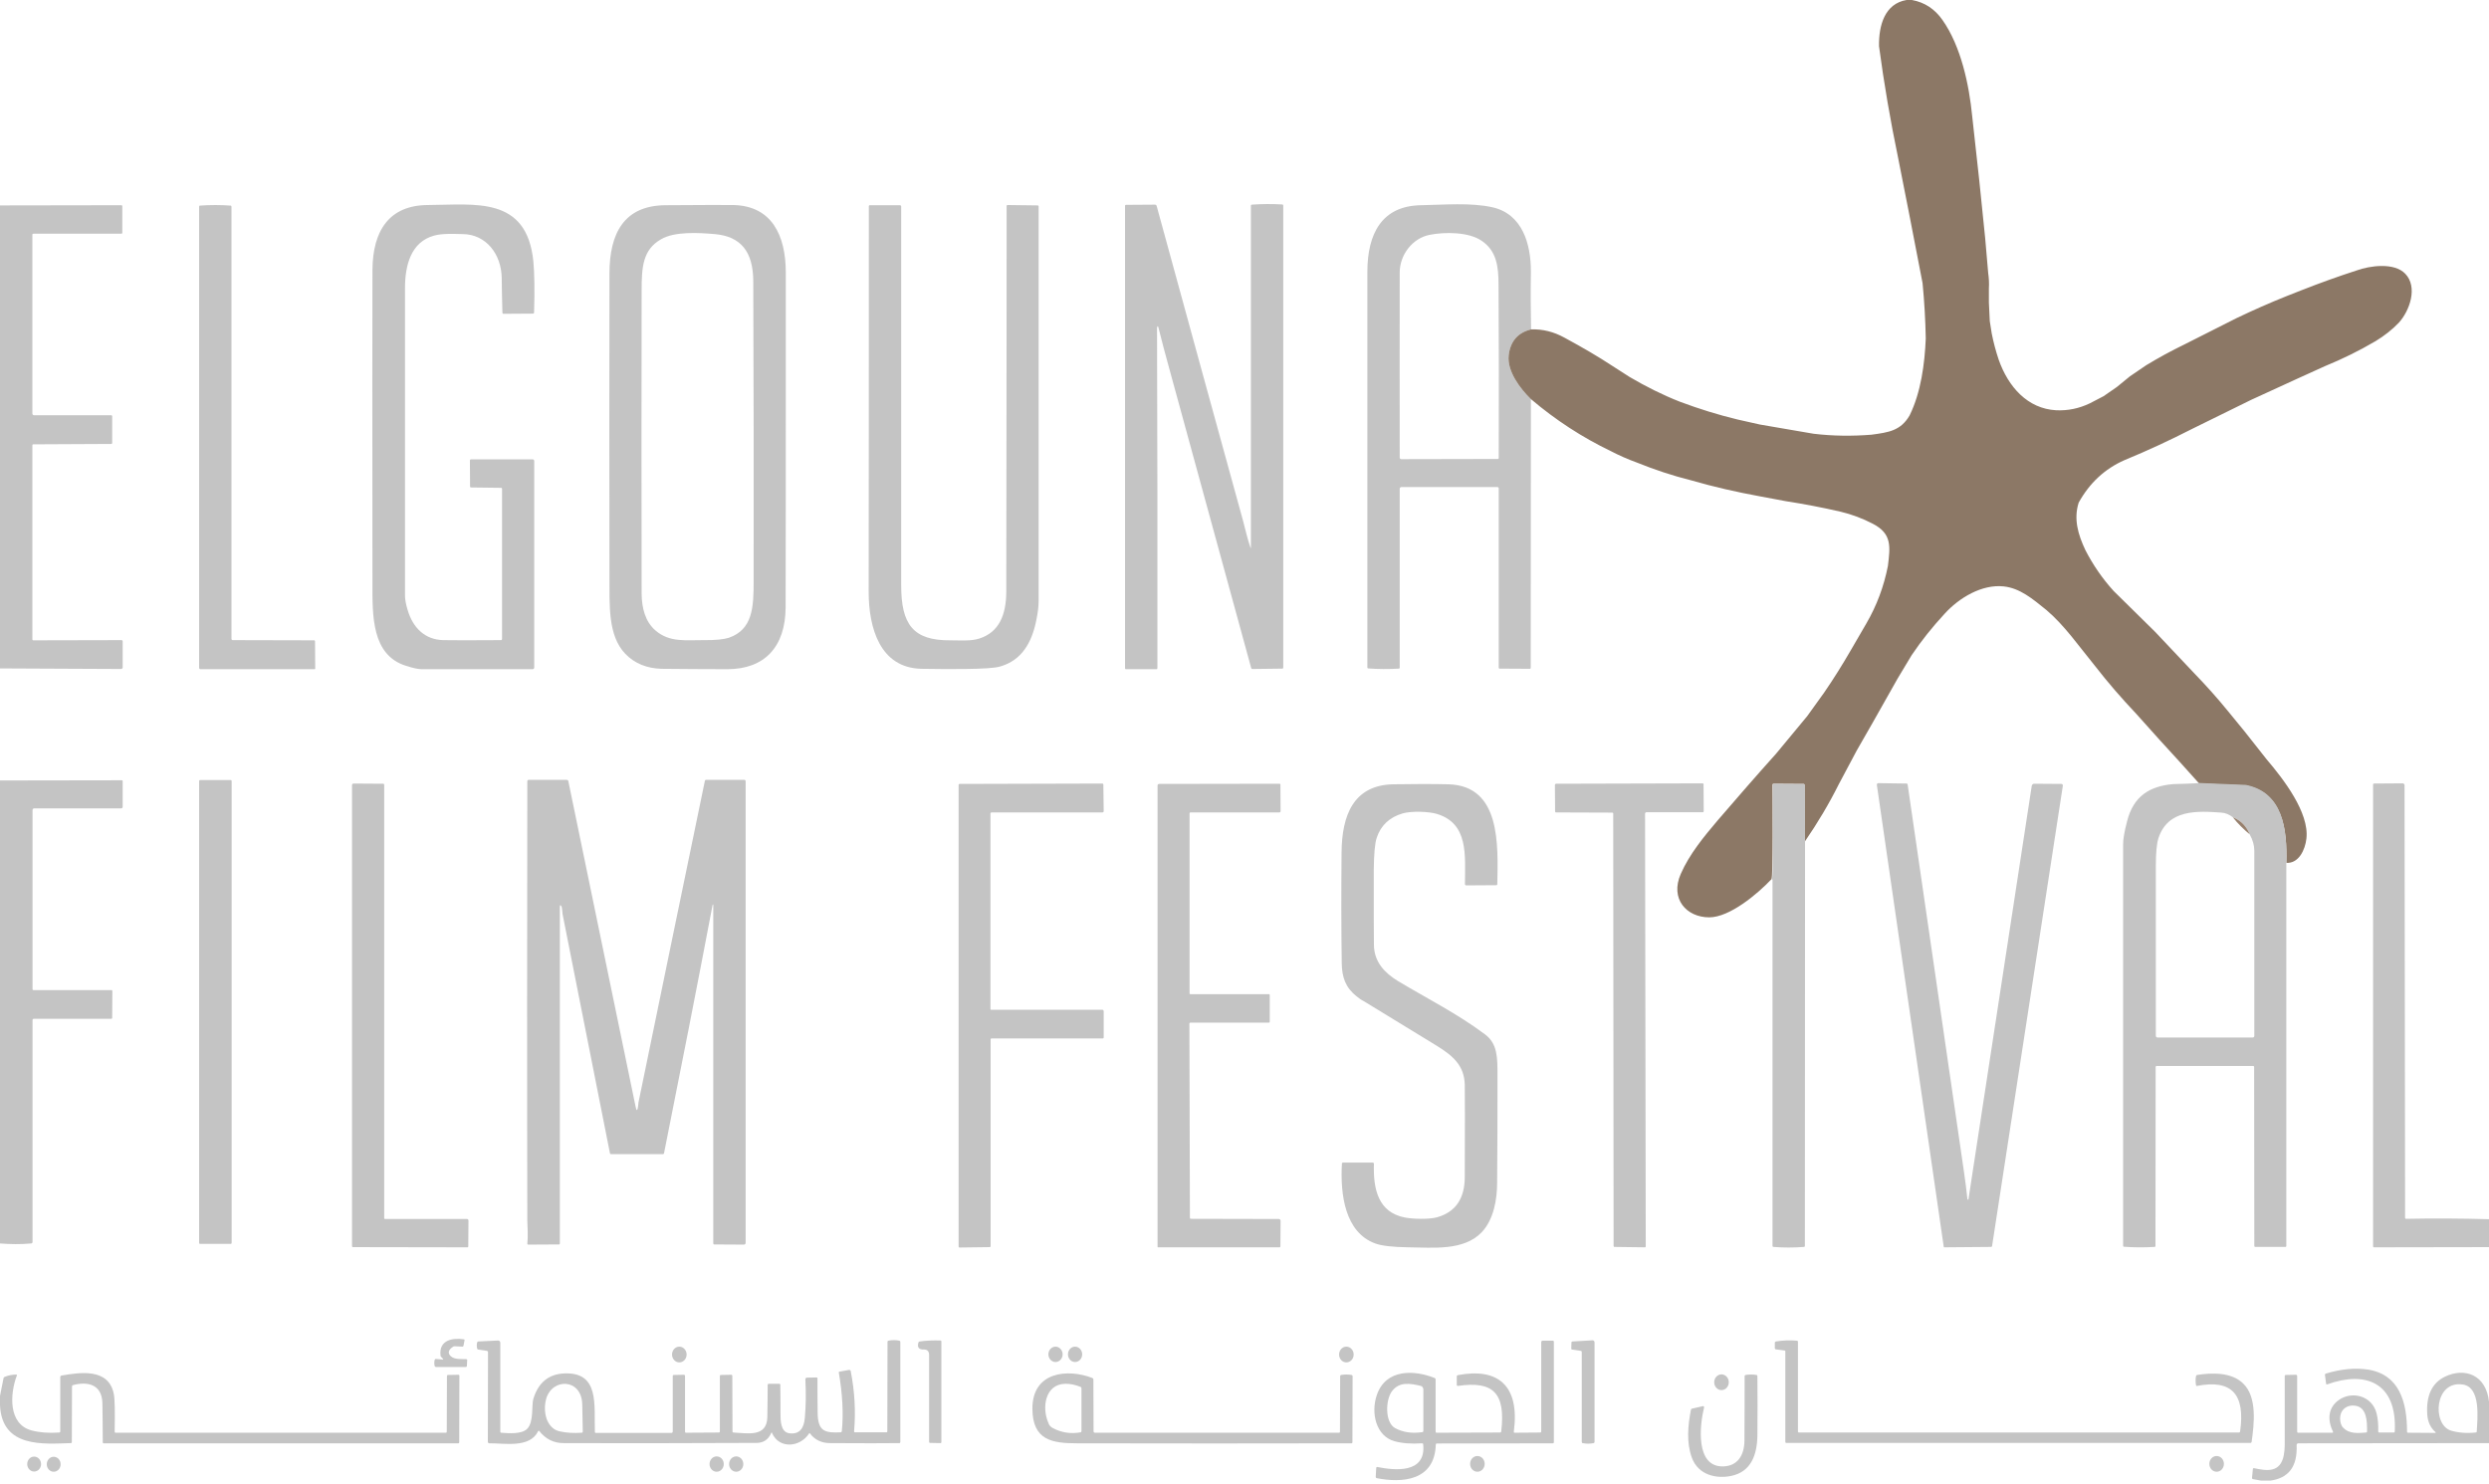 <?xml version="1.0" encoding="UTF-8"?> <svg xmlns="http://www.w3.org/2000/svg" width="114" height="68" viewBox="0 0 114 68" fill="none"> <path d="M57.293 25.085V9.42C57.293 9.393 57.309 9.376 57.334 9.376C57.806 9.341 58.278 9.341 58.734 9.367C58.759 9.367 58.775 9.393 58.775 9.42V30.588C58.775 30.615 58.759 30.633 58.734 30.633L57.358 30.65C57.334 30.65 57.318 30.633 57.309 30.615C56.063 26.064 54.818 21.504 53.572 16.952C53.393 16.308 53.222 15.665 53.059 15.012C53.034 14.897 52.994 14.959 52.994 15.03C53.01 20.225 53.018 25.42 53.01 30.615C53.01 30.641 52.994 30.659 52.969 30.659H51.569C51.544 30.659 51.528 30.641 51.528 30.615V9.429C51.528 9.402 51.544 9.385 51.569 9.385L52.904 9.376C52.937 9.376 52.969 9.402 52.977 9.438C54.313 14.315 55.632 19.14 56.943 23.894C57.024 24.185 57.138 24.714 57.277 25.102C57.285 25.12 57.293 25.12 57.293 25.085Z" fill="#C4C4C4"></path> <path d="M42.196 30.641C40.315 30.597 39.786 28.789 39.786 27.104C39.794 21.221 39.794 15.329 39.794 9.446C39.794 9.42 39.81 9.402 39.835 9.402H41.219C41.252 9.402 41.276 9.429 41.276 9.464C41.276 15.25 41.276 21.027 41.276 26.813C41.276 28.604 41.814 29.354 43.54 29.336C43.971 29.336 44.468 29.38 44.851 29.256C45.771 28.965 46.08 28.154 46.089 27.131C46.097 21.23 46.105 15.329 46.105 9.438C46.105 9.411 46.121 9.393 46.146 9.393L47.53 9.411C47.554 9.411 47.571 9.429 47.571 9.455C47.571 15.479 47.571 21.495 47.571 27.519C47.571 27.766 47.538 28.066 47.465 28.41C47.261 29.451 46.789 30.253 45.812 30.535C45.576 30.606 45.03 30.641 44.191 30.65C43.532 30.659 42.864 30.65 42.196 30.641Z" fill="#C4C4C4"></path> <path d="M0 30.624V9.411L5.562 9.402C5.586 9.402 5.602 9.42 5.602 9.446V10.664C5.602 10.69 5.586 10.708 5.562 10.708H1.531C1.506 10.708 1.482 10.725 1.482 10.752V18.946C1.482 18.99 1.515 19.025 1.555 19.025H5.097C5.122 19.025 5.138 19.043 5.138 19.069V20.295C5.138 20.322 5.122 20.339 5.097 20.339L1.523 20.357C1.498 20.357 1.482 20.375 1.482 20.401V29.292C1.482 29.318 1.498 29.336 1.523 29.336L5.57 29.327C5.594 29.327 5.619 29.354 5.619 29.38V30.571C5.619 30.615 5.586 30.65 5.545 30.65L0 30.624Z" fill="#C4C4C4"></path> <path d="M14.413 30.659H9.177C9.144 30.659 9.128 30.633 9.12 30.606V9.464C9.12 9.438 9.136 9.42 9.161 9.42C9.633 9.385 10.097 9.385 10.561 9.42C10.586 9.42 10.602 9.446 10.602 9.464V29.265C10.602 29.301 10.626 29.327 10.659 29.327L14.388 29.336C14.413 29.336 14.429 29.354 14.429 29.38L14.437 30.615C14.445 30.641 14.429 30.659 14.413 30.659Z" fill="#C4C4C4"></path> <path d="M22.995 29.274V22.394C22.995 22.368 22.979 22.35 22.955 22.35L21.57 22.333C21.546 22.333 21.53 22.315 21.53 22.289L21.522 21.098C21.522 21.071 21.546 21.045 21.57 21.045H24.396C24.437 21.045 24.469 21.08 24.469 21.124V30.579C24.469 30.624 24.437 30.659 24.396 30.659C22.654 30.659 20.96 30.659 19.307 30.659C19.152 30.659 18.908 30.606 18.582 30.5C17.019 30.006 17.059 28.189 17.059 26.769C17.051 19.14 17.051 14.342 17.059 12.383C17.067 10.558 17.833 9.402 19.6 9.393C21.741 9.385 24.127 8.961 24.429 11.978C24.477 12.498 24.494 13.274 24.461 14.324C24.461 14.35 24.445 14.368 24.421 14.368L23.052 14.377C23.028 14.377 23.012 14.359 23.012 14.333C22.995 13.804 22.987 13.265 22.979 12.736C22.963 11.625 22.246 10.734 21.196 10.725C20.773 10.716 20.251 10.69 19.877 10.796C18.826 11.087 18.549 12.145 18.549 13.213C18.549 17.905 18.549 22.588 18.549 27.281C18.549 27.457 18.59 27.686 18.672 27.951C18.916 28.78 19.478 29.309 20.3 29.327C20.683 29.336 21.57 29.336 22.963 29.327C22.979 29.318 22.995 29.301 22.995 29.274Z" fill="#C4C4C4"></path> <path d="M28.638 29.953C27.832 29.107 27.922 27.722 27.914 26.372C27.906 21.759 27.906 17.155 27.914 12.542C27.914 10.664 28.598 9.42 30.471 9.402C32.107 9.393 33.141 9.385 33.581 9.393C35.348 9.429 35.991 10.778 35.991 12.498C35.991 20.948 35.991 26.055 35.983 27.819C35.975 29.662 34.998 30.65 33.337 30.659C32.327 30.659 31.309 30.65 30.3 30.641C29.624 30.624 29.062 30.394 28.638 29.953ZM30.023 28.886C30.674 29.451 31.456 29.318 32.213 29.327C32.759 29.336 33.15 29.292 33.378 29.221C34.477 28.842 34.518 27.819 34.518 26.628C34.526 22.042 34.518 17.464 34.501 12.877C34.493 11.546 33.948 10.831 32.734 10.725C32.01 10.664 30.902 10.593 30.275 10.963C29.428 11.449 29.388 12.26 29.388 13.327C29.379 17.958 29.379 22.58 29.388 27.21C29.396 27.854 29.55 28.48 30.023 28.886Z" fill="#C4C4C4"></path> <path d="M70.126 15.091C69.516 15.241 69.174 15.638 69.1 16.282C69.019 17.014 69.638 17.817 70.118 18.275L70.11 30.597C70.11 30.624 70.094 30.641 70.069 30.641L68.685 30.633C68.661 30.633 68.644 30.615 68.644 30.588V22.377C68.644 22.341 68.62 22.315 68.587 22.315H64.182C64.141 22.315 64.109 22.35 64.109 22.394V30.588C64.109 30.615 64.092 30.633 64.068 30.633C63.596 30.659 63.123 30.659 62.667 30.624C62.643 30.624 62.627 30.606 62.627 30.58C62.627 24.538 62.627 18.505 62.627 12.463C62.627 10.699 63.294 9.429 65.086 9.402C66.136 9.385 67.35 9.27 68.367 9.499C69.711 9.808 70.126 11.149 70.118 12.472C70.102 13.363 70.11 14.227 70.126 15.091ZM65.469 10.761C64.695 10.919 64.109 11.669 64.109 12.489C64.109 15.285 64.101 18.117 64.109 20.966C64.109 21.001 64.141 21.036 64.174 21.036L68.604 21.027C68.628 21.027 68.644 21.01 68.644 20.983C68.652 18.355 68.652 15.709 68.636 13.063C68.636 12.19 68.538 11.502 67.879 11.043C67.284 10.62 66.169 10.62 65.469 10.761Z" fill="#C4C4C4"></path> <path d="M110.165 12.542C109.66 12.013 108.536 12.172 107.934 12.392C107.087 12.666 106.256 12.966 105.426 13.292L104.733 13.565C103.96 13.874 103.203 14.209 102.445 14.571L100.035 15.788C99.449 16.07 98.871 16.388 98.301 16.732L97.551 17.243L96.957 17.729L96.346 18.152L95.719 18.478C95.223 18.716 94.71 18.822 94.172 18.796C92.869 18.725 91.982 17.729 91.542 16.476C91.412 16.088 91.306 15.691 91.224 15.277L91.135 14.712L91.094 13.857V13.221C91.11 12.975 91.094 12.736 91.062 12.507L90.923 10.902L90.654 8.273L90.329 5.319C90.19 3.89 89.816 2.117 88.969 0.917C88.619 0.415 88.155 0.106 87.568 0H87.324C86.322 0.168 86.046 1.164 86.062 2.117C86.29 3.828 86.583 5.53 86.933 7.215L87.446 9.817L88.057 12.975C88.138 13.812 88.187 14.659 88.203 15.506C88.155 16.661 87.984 17.976 87.462 19.034C87.055 19.731 86.51 19.81 85.712 19.916C84.832 19.986 83.953 19.978 83.065 19.872L80.598 19.448L79.58 19.219C78.701 19.008 77.821 18.734 76.95 18.408C76.16 18.099 75.387 17.711 74.637 17.27L73.799 16.732C73.237 16.361 72.52 15.938 71.657 15.471C71.16 15.197 70.656 15.074 70.126 15.091C69.516 15.241 69.174 15.638 69.1 16.282C69.019 17.014 69.638 17.817 70.118 18.284C71.25 19.246 72.471 20.039 73.774 20.666C74.165 20.869 74.564 21.045 74.979 21.195C75.786 21.521 76.608 21.795 77.455 22.006C78.489 22.306 79.539 22.544 80.598 22.738L81.779 22.959C82.626 23.091 83.464 23.25 84.303 23.444C84.816 23.567 85.313 23.753 85.785 24C86.664 24.458 86.575 25.049 86.469 25.931C86.282 26.875 85.956 27.748 85.484 28.56L84.767 29.795C84.384 30.456 83.977 31.109 83.546 31.735L82.772 32.811L81.347 34.531C80.435 35.545 79.548 36.569 78.66 37.6C78.041 38.333 77.382 39.126 76.983 40.035C76.478 41.181 77.243 42.028 78.285 42.028C79.222 42.028 80.492 40.961 81.135 40.282C81.217 40.202 81.184 36.551 81.184 35.977V35.951C81.184 35.925 81.201 35.907 81.225 35.907L82.609 35.916C82.634 35.916 82.65 35.933 82.65 35.96L82.666 38.553C83.253 37.697 83.774 36.824 84.222 35.925L85.044 34.381L85.761 33.129L86.917 31.082L87.552 30.024C88.008 29.345 88.513 28.718 89.058 28.128C89.734 27.378 90.785 26.76 91.77 26.866C92.519 26.946 93.089 27.431 93.732 27.951C94.563 28.657 95.239 29.636 95.939 30.491C96.534 31.259 97.169 31.991 97.836 32.696L98.928 33.914L99.823 34.893L100.727 35.898L102.861 35.986C104.562 36.322 104.758 38.006 104.717 39.532C105.287 39.567 105.58 38.932 105.637 38.421C105.776 37.23 104.579 35.686 103.813 34.787L102.804 33.508L102.046 32.582C101.558 31.982 101.045 31.409 100.515 30.862L98.708 28.948L96.81 27.078C96.297 26.514 95.866 25.887 95.516 25.208C95.174 24.485 94.97 23.779 95.206 23.029C95.703 22.13 96.403 21.477 97.307 21.08C98.358 20.648 99.4 20.163 100.418 19.642L103.105 18.32L105.222 17.349L106.484 16.776C107.282 16.45 108.056 16.07 108.805 15.629C109.212 15.382 109.57 15.1 109.872 14.783C110.368 14.236 110.751 13.151 110.165 12.542Z" fill="#8C7866"></path> <path d="M0 56.969V35.757L5.586 35.748C5.602 35.748 5.619 35.766 5.619 35.783V36.965C5.619 37.01 5.586 37.036 5.545 37.036H1.563C1.523 37.036 1.49 37.071 1.49 37.115V45.318C1.49 45.344 1.506 45.362 1.531 45.362H5.106C5.13 45.362 5.146 45.38 5.146 45.406L5.138 46.632C5.138 46.659 5.122 46.676 5.097 46.676H1.547C1.515 46.676 1.49 46.703 1.49 46.738V56.899C1.49 56.934 1.466 56.969 1.425 56.969C0.945 57.014 0.464 57.005 0 56.969Z" fill="#C4C4C4"></path> <path d="M9.161 35.739H10.569C10.594 35.739 10.61 35.757 10.61 35.783V56.943C10.61 56.969 10.594 56.987 10.569 56.987H9.161C9.136 56.987 9.12 56.969 9.12 56.943V35.783C9.12 35.757 9.136 35.739 9.161 35.739Z" fill="#C4C4C4"></path> <path d="M25.723 41.543C25.674 41.446 25.642 41.446 25.642 41.561V56.969C25.642 56.996 25.626 57.014 25.601 57.014L24.184 57.022C24.168 57.022 24.152 57.005 24.152 56.987C24.192 56.634 24.16 56.202 24.152 55.946C24.136 49.225 24.144 42.513 24.152 35.792C24.152 35.757 24.176 35.73 24.209 35.73H25.959C26 35.73 26.025 35.757 26.033 35.801C27.075 40.837 28.101 45.803 29.111 50.698C29.2 51.131 29.241 50.54 29.241 50.522C30.251 45.6 31.269 40.688 32.286 35.766C32.295 35.748 32.311 35.73 32.327 35.73H34.094C34.127 35.73 34.151 35.757 34.151 35.792V56.943C34.151 56.987 34.119 57.022 34.078 57.022L32.71 57.014C32.685 57.014 32.669 56.996 32.669 56.969V41.464C32.669 41.455 32.661 41.437 32.661 41.437C32.661 41.437 32.661 41.437 32.653 41.437C32.645 41.446 32.637 41.455 32.637 41.464C31.92 45.248 31.171 49.04 30.414 52.833C30.405 52.859 30.389 52.877 30.365 52.877H27.979C27.963 52.877 27.946 52.859 27.938 52.842C27.213 49.181 26.489 45.53 25.764 41.869C25.756 41.808 25.74 41.561 25.723 41.543Z" fill="#C4C4C4"></path> <path d="M100.727 35.872L102.861 35.96C104.562 36.295 104.758 37.98 104.717 39.506V57.084C104.717 57.111 104.701 57.128 104.676 57.128H103.292C103.268 57.128 103.251 57.111 103.251 57.084L103.243 48.881C103.243 48.855 103.227 48.837 103.203 48.837H98.773C98.748 48.837 98.732 48.855 98.732 48.881L98.724 57.084C98.724 57.111 98.708 57.128 98.683 57.128C98.203 57.155 97.739 57.155 97.283 57.12C97.258 57.12 97.242 57.102 97.242 57.075C97.242 50.937 97.242 44.806 97.242 38.676C97.242 38.447 97.299 38.103 97.421 37.636C97.714 36.471 98.455 36.022 99.522 35.925C99.628 35.925 100.727 35.889 100.727 35.872ZM103.04 38.227C102.885 37.839 102.624 37.574 102.266 37.442C102.095 37.309 101.916 37.239 101.737 37.23C100.646 37.151 99.302 37.071 98.862 38.394C98.781 38.641 98.74 39.073 98.74 39.682C98.74 42.249 98.74 44.833 98.74 47.453C98.74 47.497 98.773 47.532 98.814 47.532H103.186C103.227 47.532 103.251 47.497 103.251 47.461C103.251 44.604 103.251 41.781 103.251 38.976C103.251 38.729 103.178 38.474 103.04 38.227Z" fill="#C4C4C4"></path> <path d="M73.848 37.23L71.266 37.221C71.242 37.221 71.226 37.203 71.226 37.177L71.217 35.969C71.217 35.933 71.242 35.907 71.274 35.907L77.984 35.889C78.009 35.889 78.025 35.907 78.025 35.933L78.033 37.168C78.033 37.195 78.017 37.212 77.992 37.212H75.411C75.378 37.212 75.346 37.239 75.346 37.283L75.378 57.102C75.378 57.128 75.362 57.146 75.338 57.146L73.945 57.128C73.921 57.128 73.905 57.111 73.905 57.084L73.888 37.265C73.888 37.248 73.872 37.23 73.848 37.23Z" fill="#C4C4C4"></path> <path d="M90.158 54.95L93.057 36.004C93.065 35.951 93.114 35.907 93.162 35.907L94.416 35.916C94.449 35.916 94.482 35.942 94.482 35.986V35.995L91.241 57.084C91.241 57.111 91.216 57.128 91.192 57.128L89.05 57.146C89.034 57.146 89.026 57.137 89.026 57.12L85.964 35.969C85.956 35.925 85.981 35.889 86.021 35.88H86.029L87.324 35.898C87.349 35.898 87.365 35.916 87.373 35.942C88.236 41.878 89.099 47.814 89.962 53.75C90.019 54.138 90.068 54.535 90.109 54.923C90.109 54.941 90.117 54.959 90.125 54.959C90.133 54.959 90.133 54.959 90.141 54.959C90.15 54.967 90.158 54.959 90.158 54.95Z" fill="#C4C4C4"></path> <path d="M114 55.858V57.137L108.732 57.146C108.707 57.146 108.691 57.128 108.691 57.102V35.942C108.691 35.916 108.707 35.898 108.732 35.898L110.051 35.889C110.091 35.889 110.124 35.925 110.132 35.969L110.157 55.796C110.157 55.823 110.173 55.84 110.197 55.84C111.468 55.814 112.738 55.823 114 55.858Z" fill="#C4C4C4"></path> <path d="M17.637 55.849H21.391C21.432 55.849 21.456 55.885 21.456 55.92L21.448 57.102C21.448 57.128 21.432 57.146 21.407 57.146L16.163 57.137C16.139 57.137 16.123 57.12 16.123 57.093V35.969C16.123 35.933 16.155 35.898 16.188 35.898L17.556 35.907C17.58 35.907 17.597 35.925 17.597 35.951V55.805C17.597 55.832 17.613 55.849 17.637 55.849Z" fill="#C4C4C4"></path> <path d="M45.364 37.274V46.235C45.364 46.253 45.372 46.262 45.388 46.262H50.486C50.518 46.262 50.551 46.288 50.551 46.332V47.532C50.551 47.558 50.535 47.576 50.51 47.576H45.413C45.388 47.576 45.372 47.594 45.372 47.62V57.093C45.372 57.12 45.356 57.137 45.331 57.137L43.947 57.155C43.922 57.155 43.906 57.137 43.906 57.111V35.96C43.906 35.933 43.922 35.916 43.947 35.916L50.494 35.898C50.518 35.898 50.535 35.916 50.535 35.942L50.551 37.168C50.551 37.195 50.526 37.221 50.494 37.221H45.404C45.38 37.23 45.364 37.248 45.364 37.274Z" fill="#C4C4C4"></path> <path d="M54.517 45.547H58.116C58.14 45.547 58.156 45.565 58.156 45.592V46.809C58.156 46.835 58.14 46.853 58.116 46.853H54.517C54.492 46.853 54.476 46.87 54.476 46.897L54.5 55.796C54.5 55.823 54.517 55.84 54.541 55.84L58.572 55.849C58.612 55.849 58.653 55.885 58.653 55.929L58.645 57.102C58.645 57.128 58.629 57.146 58.604 57.146H53.043C53.026 57.146 53.018 57.137 53.018 57.119V35.986C53.018 35.951 53.051 35.916 53.083 35.916L58.612 35.907C58.629 35.907 58.645 35.925 58.645 35.942L58.653 37.159C58.653 37.195 58.629 37.221 58.596 37.221H54.525C54.5 37.221 54.484 37.239 54.484 37.265V45.503C54.476 45.53 54.492 45.547 54.517 45.547Z" fill="#C4C4C4"></path> <path d="M82.674 38.553L82.666 57.084C82.666 57.111 82.65 57.128 82.626 57.128C82.153 57.164 81.689 57.164 81.225 57.128C81.201 57.128 81.184 57.102 81.184 57.084V40.317C81.184 40.299 81.176 40.291 81.168 40.291H81.152C81.241 40.211 81.192 36.419 81.201 35.96C81.201 35.933 81.217 35.916 81.241 35.916L82.626 35.925C82.65 35.925 82.666 35.942 82.666 35.969L82.674 38.553Z" fill="#C4C4C4"></path> <path d="M62.13 45.644C61.633 45.248 61.462 44.78 61.454 44.127C61.43 42.434 61.43 40.74 61.446 39.047C61.462 37.362 61.983 35.977 63.799 35.933C64.76 35.916 65.615 35.916 66.348 35.933C68.742 36.004 68.612 38.703 68.579 40.511C68.579 40.538 68.563 40.555 68.538 40.555L67.154 40.564C67.122 40.564 67.097 40.538 67.097 40.502C67.105 39.17 67.26 37.733 65.819 37.292C65.452 37.177 64.646 37.151 64.247 37.265C63.645 37.442 63.246 37.812 63.058 38.377C62.969 38.632 62.928 39.144 62.92 39.894C62.92 41.622 62.92 42.751 62.928 43.289C62.936 44.083 63.433 44.586 64.044 44.956C65.355 45.741 66.788 46.465 68.017 47.391C68.587 47.814 68.587 48.449 68.587 49.252C68.587 50.892 68.587 52.542 68.571 54.182C68.571 54.967 68.408 55.876 67.871 56.449C67.048 57.322 65.607 57.155 64.532 57.146C63.783 57.137 63.27 57.075 62.985 56.969C61.601 56.458 61.381 54.729 61.462 53.309C61.462 53.283 61.487 53.265 61.503 53.265H62.879C62.904 53.265 62.928 53.291 62.928 53.318C62.887 54.491 63.132 55.541 64.337 55.779C64.679 55.849 65.444 55.876 65.819 55.77C66.666 55.532 67.089 54.914 67.089 53.918C67.097 51.58 67.097 50.169 67.089 49.693C67.065 48.802 66.527 48.361 65.819 47.92C64.654 47.206 63.539 46.526 62.472 45.874C62.358 45.821 62.236 45.733 62.13 45.644Z" fill="#C4C4C4"></path> <path d="M103.04 38.226C102.755 37.988 102.494 37.733 102.266 37.442C102.624 37.583 102.885 37.838 103.04 38.226Z" fill="#97806D"></path> <path d="M20.292 62.269C20.276 62.234 20.251 62.207 20.219 62.181C20.194 62.163 20.178 62.137 20.178 62.11C20.088 61.388 20.74 61.283 21.245 61.362C21.269 61.362 21.285 61.388 21.277 61.406L21.229 61.653C21.22 61.679 21.204 61.697 21.18 61.697L20.829 61.679C20.797 61.679 20.773 61.688 20.756 61.697C20.528 61.846 20.496 61.996 20.65 62.137C20.821 62.295 21.131 62.26 21.351 62.269C21.375 62.269 21.399 62.286 21.399 62.313L21.383 62.586C21.383 62.612 21.359 62.63 21.334 62.63H19.966C19.942 62.63 19.918 62.612 19.909 62.586C19.885 62.489 19.885 62.392 19.909 62.304C19.918 62.278 19.934 62.26 19.958 62.26L20.259 62.286C20.3 62.304 20.308 62.286 20.292 62.269Z" fill="#C4C4C4"></path> <path d="M35.324 65.649C35.194 65.957 34.965 66.107 34.648 66.107C30.886 66.125 27.938 66.125 25.813 66.116C25.357 66.116 24.991 65.931 24.697 65.56C24.689 65.552 24.673 65.543 24.657 65.56L24.648 65.569C24.266 66.363 23.093 66.116 22.409 66.125C22.369 66.125 22.344 66.09 22.344 66.054L22.352 61.953C22.352 61.926 22.336 61.9 22.311 61.891L21.904 61.83C21.88 61.821 21.855 61.812 21.855 61.785C21.831 61.688 21.831 61.591 21.855 61.503C21.864 61.477 21.88 61.459 21.904 61.459L22.816 61.415C22.865 61.415 22.914 61.459 22.914 61.512C22.914 61.512 22.914 61.512 22.914 61.521V65.596C22.914 65.622 22.93 65.64 22.955 65.64C23.28 65.666 23.891 65.719 24.144 65.463C24.461 65.146 24.339 64.352 24.429 64.087C24.657 63.338 25.137 62.95 25.854 62.923C27.474 62.861 27.205 64.379 27.246 65.605C27.246 65.631 27.262 65.649 27.287 65.649H30.756C30.788 65.649 30.813 65.622 30.813 65.578V63.038C30.813 63.011 30.829 62.994 30.853 62.994L31.326 62.985C31.35 62.985 31.375 63.011 31.375 63.038V65.596C31.375 65.622 31.391 65.64 31.415 65.64L32.93 65.631C32.954 65.631 32.971 65.613 32.971 65.587V63.047C32.971 63.02 32.987 62.994 33.011 62.994L33.5 62.985C33.524 62.985 33.541 63.011 33.541 63.038L33.549 65.587C33.549 65.613 33.565 65.631 33.589 65.631C34.216 65.657 35.12 65.869 35.145 64.934C35.153 64.44 35.161 63.946 35.161 63.444C35.161 63.417 35.177 63.4 35.202 63.4H35.698C35.723 63.4 35.739 63.417 35.739 63.452C35.747 63.885 35.747 64.317 35.747 64.74C35.747 65.075 35.747 65.613 36.154 65.666C36.618 65.728 36.822 65.437 36.863 64.961C36.912 64.414 36.92 63.832 36.887 63.205C36.887 63.161 36.912 63.117 36.952 63.117L37.4 63.108C37.425 63.108 37.441 63.126 37.441 63.153C37.441 63.673 37.441 64.202 37.449 64.722C37.457 65.587 37.791 65.657 38.508 65.622C38.532 65.622 38.548 65.605 38.556 65.578C38.638 64.767 38.589 63.867 38.418 62.879C38.418 62.861 38.426 62.844 38.443 62.844L38.882 62.764C38.923 62.756 38.964 62.782 38.964 62.817C39.143 63.726 39.2 64.652 39.118 65.578C39.118 65.605 39.135 65.622 39.151 65.622H40.6C40.625 65.622 40.641 65.605 40.641 65.578L40.649 61.477C40.649 61.45 40.666 61.424 40.69 61.424C40.861 61.389 41.032 61.389 41.195 61.424C41.219 61.433 41.236 61.45 41.236 61.477V66.072C41.236 66.098 41.219 66.116 41.195 66.116C40.568 66.125 39.509 66.125 38.019 66.116C37.628 66.116 37.319 65.966 37.099 65.675C37.091 65.657 37.066 65.657 37.058 65.675C37.058 65.675 37.058 65.675 37.05 65.684C36.659 66.293 35.698 66.416 35.356 65.649C35.356 65.613 35.34 65.613 35.324 65.649ZM25.324 65.428C25.414 65.507 25.52 65.552 25.634 65.578C25.951 65.649 26.293 65.666 26.652 65.64C26.676 65.64 26.692 65.613 26.692 65.596C26.684 65.172 26.676 64.749 26.668 64.334C26.635 63.153 25.3 63.117 25.015 64.087C24.893 64.528 24.95 65.119 25.324 65.428Z" fill="#C4C4C4"></path> <path d="M42.327 61.829C42.082 61.838 42.001 61.732 42.066 61.503C42.074 61.477 42.099 61.459 42.123 61.459C42.424 61.415 42.742 61.406 43.076 61.415C43.1 61.415 43.116 61.432 43.116 61.459V66.072C43.116 66.098 43.1 66.116 43.076 66.116L42.595 66.107C42.571 66.107 42.554 66.081 42.554 66.063V62.059C42.546 61.909 42.473 61.829 42.327 61.829Z" fill="#C4C4C4"></path> <path d="M69.361 65.64L70.55 65.631C70.574 65.631 70.591 65.613 70.591 65.587V61.494C70.591 61.459 70.615 61.424 70.647 61.424H71.128C71.152 61.424 71.169 61.441 71.169 61.477V66.081C71.169 66.107 71.152 66.125 71.128 66.125L65.802 66.134C65.778 66.134 65.762 66.151 65.762 66.178C65.713 67.854 64.215 67.951 63.05 67.721C63.026 67.713 63.01 67.695 63.01 67.668L63.034 67.245C63.034 67.227 63.05 67.21 63.075 67.21C63.075 67.21 63.075 67.21 63.083 67.21C63.832 67.36 65.33 67.545 65.184 66.169C65.184 66.142 65.159 66.125 65.135 66.125C64.638 66.16 64.215 66.125 63.864 66.028C63.018 65.79 62.782 64.731 63.058 63.92C63.474 62.694 64.793 62.764 65.713 63.135C65.737 63.144 65.754 63.17 65.754 63.197V65.596C65.754 65.622 65.77 65.64 65.794 65.64L68.71 65.631C68.734 65.631 68.75 65.613 68.758 65.587C68.97 63.814 68.384 63.258 66.772 63.496C66.747 63.496 66.731 63.488 66.723 63.461C66.723 63.461 66.723 63.461 66.723 63.452V63.055C66.723 63.029 66.739 63.011 66.772 63.002C68.612 62.65 69.613 63.479 69.337 65.578C69.328 65.613 69.337 65.64 69.361 65.64ZM63.897 65.428C64.255 65.622 64.671 65.684 65.151 65.613C65.175 65.613 65.192 65.587 65.192 65.56V63.655C65.192 63.585 65.143 63.514 65.078 63.496C64.597 63.382 64.093 63.285 63.751 63.743C63.449 64.158 63.433 65.172 63.897 65.428Z" fill="#C4C4C4"></path> <path d="M71.999 61.829C71.983 61.829 71.967 61.812 71.967 61.794L71.975 61.503C71.975 61.477 71.999 61.459 72.024 61.459L72.944 61.406C72.993 61.406 73.033 61.45 73.033 61.503C73.033 61.503 73.033 61.503 73.033 61.512V66.063C73.033 66.09 73.017 66.107 72.993 66.116C72.822 66.151 72.651 66.151 72.488 66.116C72.463 66.116 72.447 66.09 72.447 66.063V61.944C72.447 61.918 72.431 61.891 72.406 61.891L71.999 61.829Z" fill="#C4C4C4"></path> <path d="M81.738 61.874L81.339 61.821C81.315 61.821 81.29 61.794 81.29 61.768V61.512C81.29 61.486 81.315 61.468 81.339 61.459C81.665 61.406 81.982 61.397 82.308 61.424C82.332 61.424 82.349 61.45 82.349 61.468V65.587C82.349 65.613 82.365 65.631 82.389 65.631H102.551C102.576 65.631 102.592 65.613 102.6 65.587C102.844 63.876 102.217 63.188 100.629 63.496C100.605 63.505 100.581 63.488 100.581 63.461C100.556 63.32 100.556 63.188 100.581 63.047C100.589 63.02 100.605 63.003 100.629 62.994C101.305 62.888 102.201 62.861 102.738 63.382C103.39 64.008 103.243 65.234 103.129 66.054C103.129 66.081 103.105 66.107 103.072 66.107H81.811C81.787 66.107 81.771 66.09 81.771 66.063V61.9C81.779 61.9 81.762 61.882 81.738 61.874Z" fill="#C4C4C4"></path> <path d="M31.114 62.418C31.298 62.418 31.448 62.257 31.448 62.058C31.448 61.859 31.298 61.697 31.114 61.697C30.93 61.697 30.78 61.859 30.78 62.058C30.78 62.257 30.93 62.418 31.114 62.418Z" fill="#C4C4C4"></path> <path d="M48.344 62.401C48.524 62.401 48.67 62.243 48.67 62.049C48.67 61.855 48.524 61.697 48.344 61.697C48.164 61.697 48.018 61.855 48.018 62.049C48.018 62.243 48.164 62.401 48.344 62.401Z" fill="#C4C4C4"></path> <path d="M49.24 62.401C49.42 62.401 49.566 62.243 49.566 62.049C49.566 61.855 49.42 61.697 49.24 61.697C49.06 61.697 48.914 61.855 48.914 62.049C48.914 62.243 49.06 62.401 49.24 62.401Z" fill="#C4C4C4"></path> <path d="M61.666 62.418C61.85 62.418 62 62.257 62 62.058C62 61.859 61.85 61.697 61.666 61.697C61.481 61.697 61.332 61.859 61.332 62.058C61.332 62.257 61.481 62.418 61.666 62.418Z" fill="#C4C4C4"></path> <path d="M114 64.22V66.116L105.263 66.125C105.222 66.125 105.189 66.16 105.189 66.204C105.189 66.204 105.189 66.204 105.189 66.213C105.23 67.183 104.831 67.721 103.976 67.836H103.569L103.186 67.765C103.162 67.765 103.146 67.739 103.146 67.713L103.186 67.298C103.186 67.28 103.203 67.263 103.227 67.263C103.227 67.263 103.227 67.263 103.235 67.263C103.83 67.395 104.448 67.483 104.603 66.663C104.628 66.513 104.644 66.363 104.644 66.204V63.038C104.644 63.011 104.66 62.994 104.685 62.994L105.165 62.985C105.189 62.985 105.214 63.011 105.214 63.038V65.596C105.214 65.622 105.23 65.64 105.255 65.64H106.834C106.851 65.64 106.859 65.631 106.859 65.613V65.605C106.598 65.066 106.614 64.511 107.111 64.149C107.706 63.717 108.65 63.929 108.854 64.767C108.911 64.996 108.935 65.269 108.927 65.587C108.927 65.613 108.943 65.631 108.968 65.631H109.644C109.668 65.631 109.684 65.613 109.684 65.587C109.798 63.329 108.333 62.791 106.59 63.426C106.566 63.435 106.549 63.426 106.541 63.408V63.399L106.484 62.985C106.484 62.958 106.5 62.941 106.525 62.932C107.225 62.72 107.86 62.658 108.455 62.747C109.896 62.976 110.246 64.228 110.246 65.596C110.246 65.622 110.262 65.64 110.287 65.64L111.525 65.649C111.565 65.649 111.573 65.631 111.541 65.605C111.321 65.41 111.199 65.146 111.174 64.828C111.109 63.946 111.386 63.364 111.981 63.073C112.901 62.632 113.87 62.994 114 64.22ZM113.438 65.587C113.471 64.987 113.634 63.576 112.819 63.435C111.5 63.214 111.378 65.269 112.257 65.543C112.583 65.64 112.958 65.675 113.389 65.631C113.422 65.631 113.438 65.613 113.438 65.587ZM107.323 65.41C107.608 65.71 108.015 65.657 108.373 65.631C108.398 65.631 108.414 65.613 108.414 65.587C108.422 65.102 108.398 64.484 107.885 64.405C107.421 64.334 107.079 64.678 107.209 65.208C107.233 65.287 107.266 65.358 107.323 65.41Z" fill="#C4C4C4"></path> <path d="M0 64.379V63.955L0.163 63.135C0.171 63.108 0.187 63.091 0.212 63.082C0.383 63.011 0.57 62.976 0.749 62.976C0.765 62.976 0.774 62.985 0.774 63.002V63.011C0.448 63.876 0.375 65.243 1.441 65.534C1.8 65.631 2.223 65.666 2.72 65.631C2.744 65.631 2.76 65.605 2.76 65.587V63.091C2.76 63.055 2.785 63.029 2.817 63.02C3.624 62.888 4.967 62.65 5.211 63.858C5.26 64.079 5.268 64.661 5.252 65.596C5.252 65.622 5.268 65.64 5.293 65.64H20.422C20.447 65.64 20.463 65.622 20.463 65.596L20.471 63.047C20.471 63.02 20.487 62.994 20.512 62.994L21 62.985C21.025 62.985 21.041 63.002 21.041 63.038L21.033 66.081C21.033 66.107 21.017 66.125 20.992 66.125H4.747C4.723 66.125 4.707 66.107 4.707 66.081C4.707 65.481 4.698 64.89 4.69 64.29C4.674 63.399 3.974 63.285 3.339 63.461C3.314 63.47 3.298 63.488 3.298 63.514L3.29 66.072C3.29 66.098 3.273 66.116 3.249 66.116C2.003 66.151 0.09 66.354 0 64.379Z" fill="#C4C4C4"></path> <path d="M61.373 65.596L61.381 63.047C61.381 63.02 61.397 63.002 61.422 62.994C61.584 62.967 61.747 62.967 61.91 62.994C61.935 63.002 61.951 63.02 61.951 63.047L61.943 66.081C61.943 66.107 61.926 66.125 61.902 66.125C57.717 66.134 53.523 66.134 49.338 66.125C48.198 66.125 47.294 65.993 47.286 64.546C47.277 62.835 48.906 62.694 50.038 63.135C50.062 63.144 50.079 63.17 50.079 63.197L50.087 65.578C50.087 65.613 50.111 65.64 50.144 65.64H61.34C61.356 65.64 61.373 65.622 61.373 65.596ZM48.222 65.428C48.621 65.64 49.044 65.701 49.492 65.622C49.517 65.622 49.533 65.596 49.533 65.569V63.602C49.533 63.576 49.517 63.549 49.492 63.541C49.248 63.444 49.012 63.391 48.784 63.399C47.88 63.417 47.701 64.475 48.018 65.19C48.051 65.305 48.124 65.375 48.222 65.428Z" fill="#C4C4C4"></path> <path d="M78.847 63.688C79.032 63.688 79.181 63.527 79.181 63.328C79.181 63.129 79.032 62.967 78.847 62.967C78.663 62.967 78.513 63.129 78.513 63.328C78.513 63.527 78.663 63.688 78.847 63.688Z" fill="#C4C4C4"></path> <path d="M79.311 67.615C78.627 67.765 77.781 67.589 77.487 66.778C77.235 66.081 77.308 65.305 77.447 64.59C77.455 64.564 77.471 64.537 77.496 64.537L78 64.423C78.025 64.414 78.041 64.431 78.049 64.458C78.049 64.467 78.049 64.475 78.049 64.484C77.846 65.305 77.642 67.219 78.929 67.183C79.572 67.166 79.889 66.689 79.898 66.019C79.906 65.031 79.906 64.043 79.906 63.047C79.906 63.02 79.922 63.002 79.947 62.994C80.118 62.967 80.288 62.967 80.451 62.994C80.476 62.994 80.492 63.02 80.492 63.047C80.5 63.955 80.5 64.864 80.492 65.772C80.476 66.663 80.199 67.421 79.311 67.615Z" fill="#C4C4C4"></path> <path d="M67.667 67.428C67.852 67.428 68.001 67.267 68.001 67.068C68.001 66.868 67.852 66.707 67.667 66.707C67.483 66.707 67.333 66.868 67.333 67.068C67.333 67.267 67.483 67.428 67.667 67.428Z" fill="#C4C4C4"></path> <path d="M101.525 67.428C101.71 67.428 101.859 67.267 101.859 67.068C101.859 66.868 101.71 66.707 101.525 66.707C101.341 66.707 101.191 66.868 101.191 67.068C101.191 67.267 101.341 67.428 101.525 67.428Z" fill="#C4C4C4"></path> <path d="M1.563 67.419C1.739 67.419 1.881 67.266 1.881 67.076C1.881 66.887 1.739 66.734 1.563 66.734C1.388 66.734 1.246 66.887 1.246 67.076C1.246 67.266 1.388 67.419 1.563 67.419Z" fill="#C4C4C4"></path> <path d="M2.459 67.428C2.635 67.428 2.777 67.275 2.777 67.085C2.777 66.896 2.635 66.742 2.459 66.742C2.284 66.742 2.142 66.896 2.142 67.085C2.142 67.275 2.284 67.428 2.459 67.428Z" fill="#C4C4C4"></path> <path d="M32.824 67.428C33.004 67.428 33.15 67.271 33.15 67.076C33.15 66.882 33.004 66.725 32.824 66.725C32.644 66.725 32.498 66.882 32.498 67.076C32.498 67.271 32.644 67.428 32.824 67.428Z" fill="#C4C4C4"></path> <path d="M33.719 67.428C33.899 67.428 34.045 67.271 34.045 67.076C34.045 66.882 33.899 66.725 33.719 66.725C33.54 66.725 33.394 66.882 33.394 67.076C33.394 67.271 33.54 67.428 33.719 67.428Z" fill="#C4C4C4"></path> </svg> 